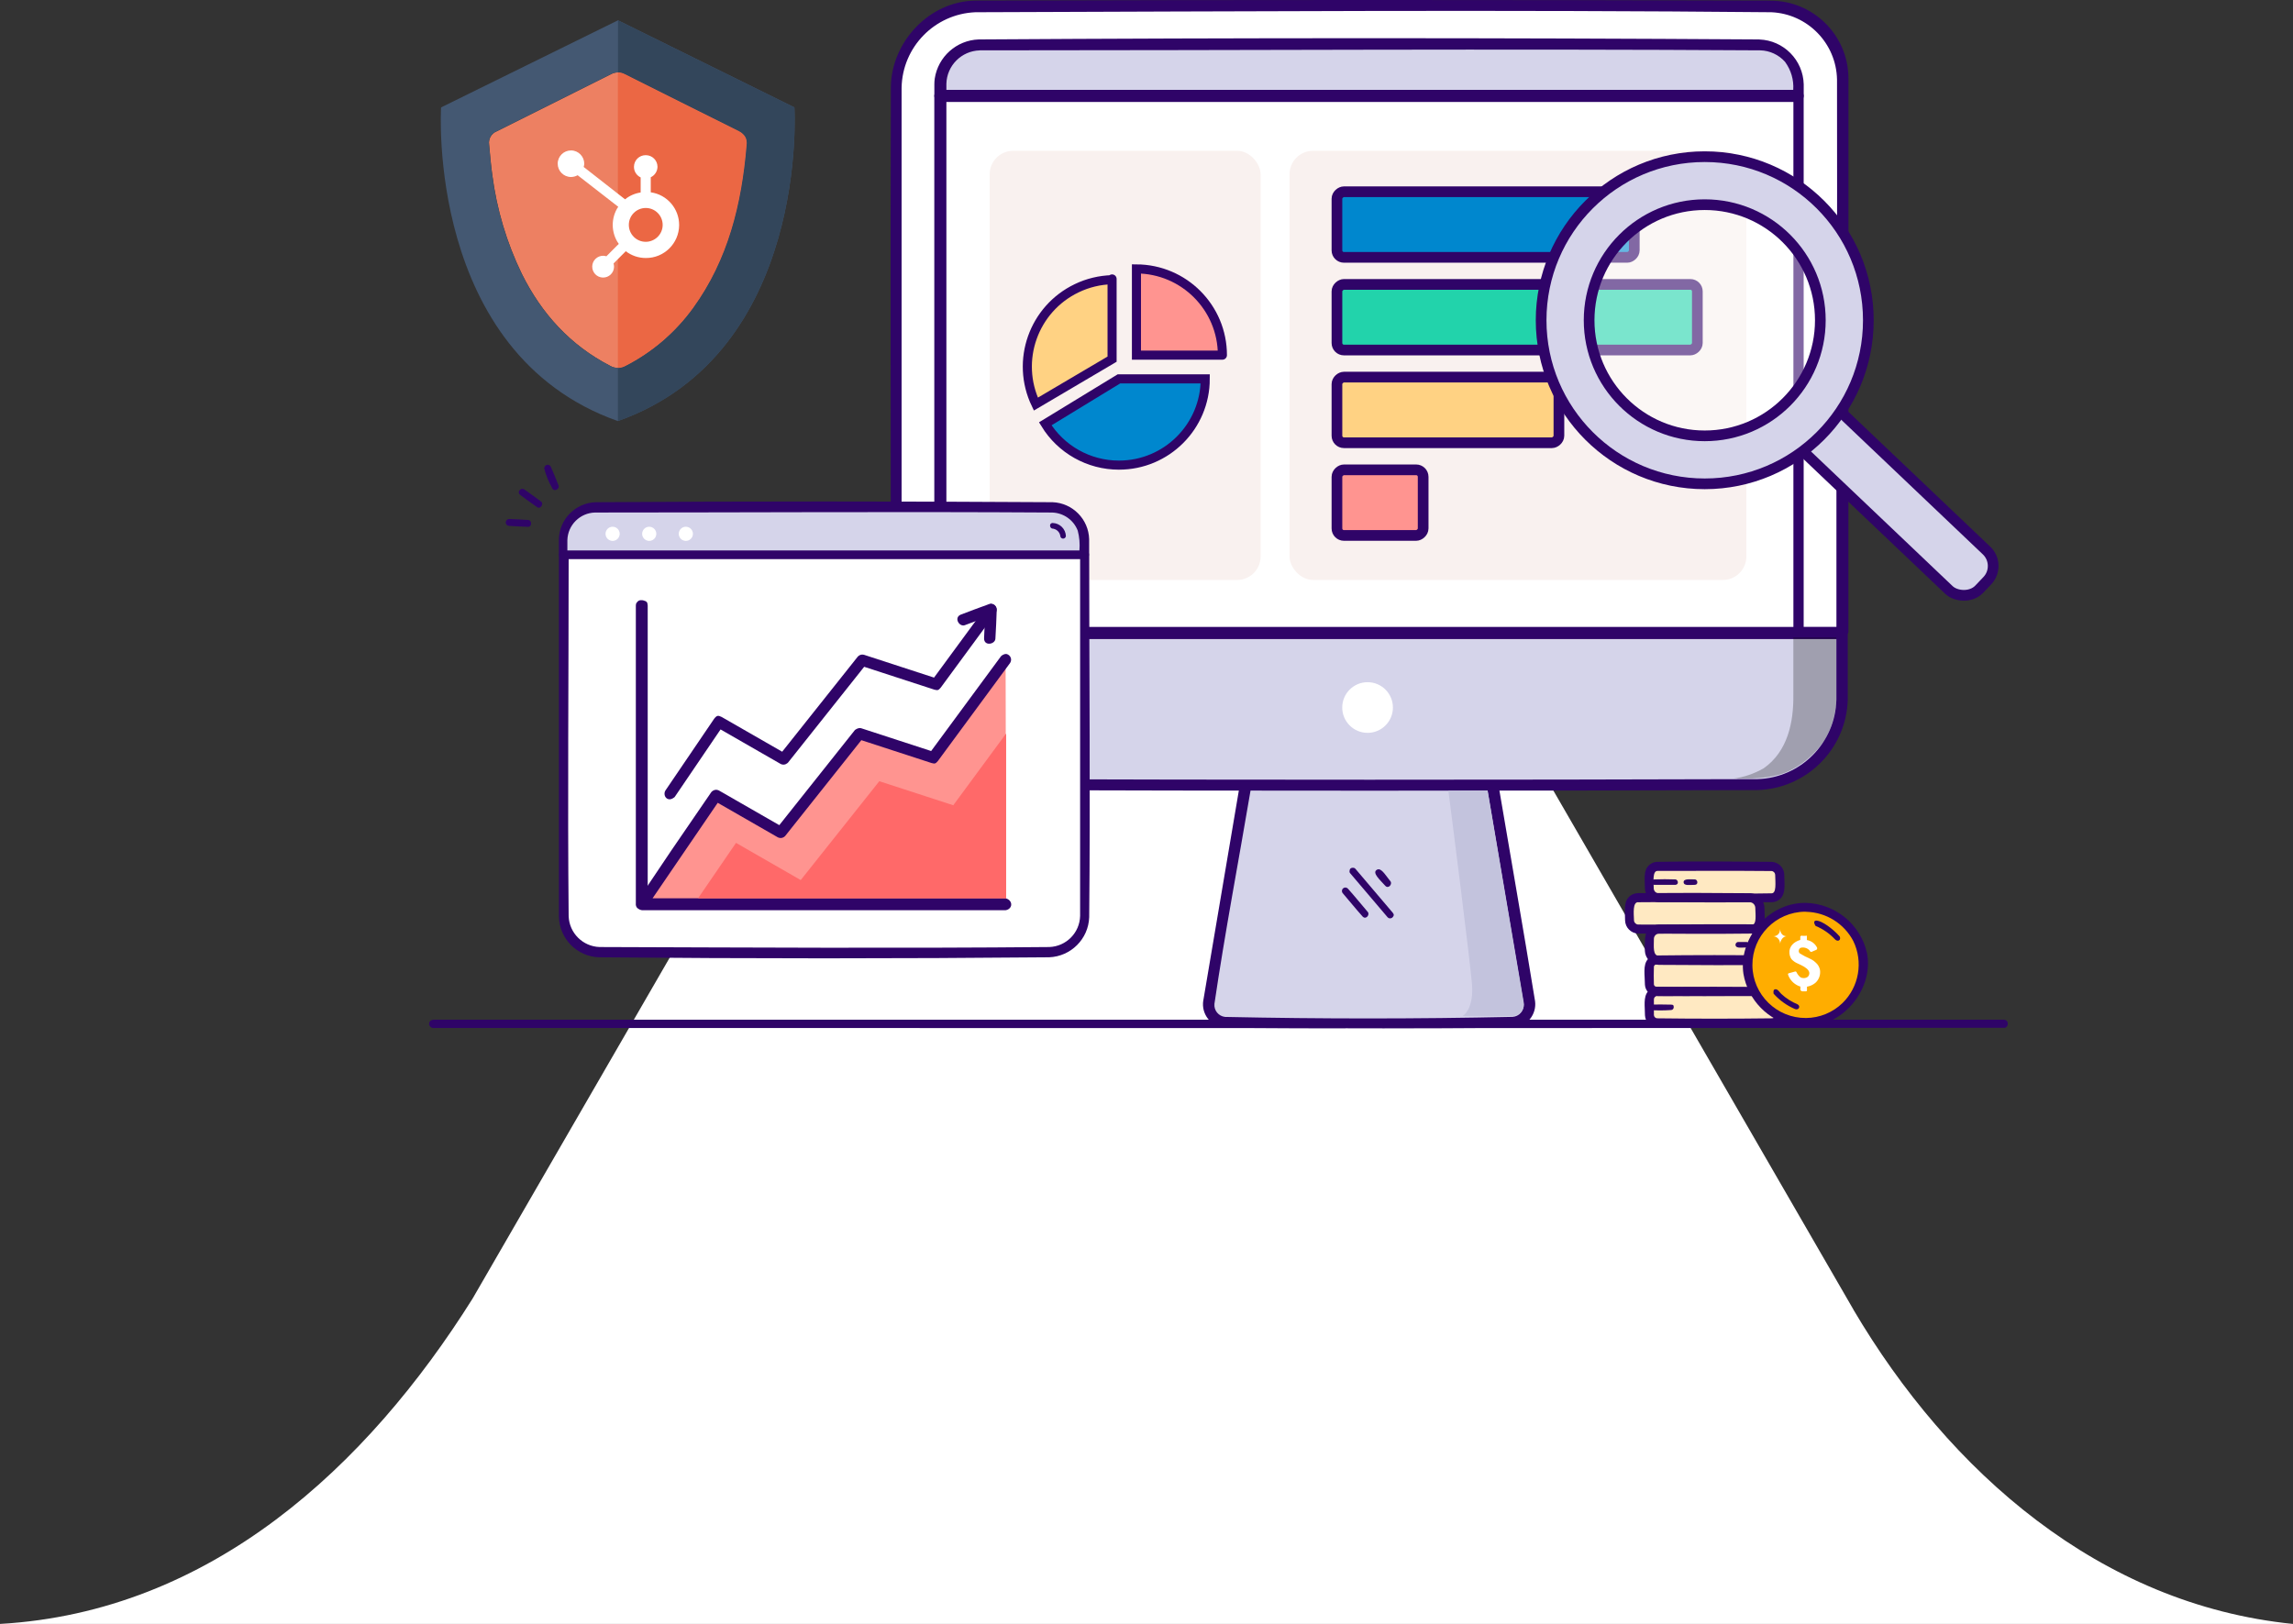<?xml version="1.0" encoding="UTF-8"?><svg xmlns="http://www.w3.org/2000/svg" xmlns:xlink="http://www.w3.org/1999/xlink" viewBox="0 0 429 303.89"><rect x="0" y="0" width="429" height="303.89" fill="#333333" stroke="none"/><defs><style>.cls-1,.cls-2{fill:none;}.cls-3,.cls-4,.cls-5,.cls-6,.cls-7,.cls-8,.cls-9{fill-rule:evenodd;}.cls-3,.cls-4,.cls-10{fill:#ffd283;}.cls-3,.cls-11,.cls-12,.cls-13,.cls-10,.cls-7,.cls-2,.cls-14,.cls-9{stroke:#2f0468;stroke-miterlimit:10;}.cls-3,.cls-7,.cls-9{stroke-linecap:round;stroke-width:1.7px;}.cls-15,.cls-5,.cls-13{fill:#d5d4ea;}.cls-16{fill:#33465b;}.cls-17{fill:#2f0468;}.cls-18{fill:#c3c3dd;}.cls-19{isolation:isolate;}.cls-11,.cls-12,.cls-13,.cls-10,.cls-2,.cls-14{stroke-width:2px;}.cls-11,.cls-9{fill:#0087ce;}.cls-12{fill:#22d3ab;}.cls-20{clip-path:url(#clippath-1);}.cls-21{clip-path:url(#clippath-3);}.cls-22{clip-path:url(#clippath-4);}.cls-23{clip-path:url(#clippath-2);}.cls-6{fill:#ff9490;}.cls-24{fill:#fff;}.cls-25{fill:rgba(255,255,255,.3);}.cls-7,.cls-14{fill:#ff9490;}.cls-26{fill:#ed8062;}.cls-27{mix-blend-mode:overlay;}.cls-28{fill:#f9f1ef;}.cls-29{opacity:.4;}.cls-30{opacity:.3;}.cls-31{opacity:.25;}.cls-32{fill:#445872;}.cls-33{fill:#ff6969;}.cls-34{clip-path:url(#clippath);}.cls-35{fill:#eb6744;}.cls-8{fill:#ffad00;}</style><clipPath id="clippath"><rect class="cls-1" x="175.77" y="8.45" width="160.72" height="9.66"/></clipPath><clipPath id="clippath-1"><rect class="cls-1" x="324.28" y="119.25" width="19.3" height="26.49"/></clipPath><clipPath id="clippath-2"><rect class="cls-1" x="324.28" y="119.25" width="19.3" height="26.49"/></clipPath><clipPath id="clippath-3"><rect class="cls-1" x="104.4" y="28.2" width="22.59" height="23.67"/></clipPath><clipPath id="clippath-4"><rect class="cls-1" x="104.4" y="28.2" width="22.59" height="23.67"/></clipPath></defs><g class="cls-19"><g id="Layer_2"><g id="Layer_1-2"><g id="Group_861"><path id="Path_1289" class="cls-24" d="M346.78,245.1L226.54,37.08c-3.05-5.27-9.79-7.07-15.06-4.03-1.67.97-3.06,2.36-4.03,4.03l-119.04,205.94c-19.73,31.43-48.97,58.61-88.42,60.87h429c-36.12-3.64-64.32-28.44-82.22-58.79"/></g><path id="Path_1176" class="cls-15" d="M282.89,191.4h-53.49c-1.78.02-3.22-1.43-3.22-3.21,0-.18.02-.36.05-.54l6.89-40.7h46.08l6.88,40.69c.3,1.76-.89,3.42-2.64,3.72-.18.03-.36.04-.53.04"/><path id="Path_1177" class="cls-17" d="M279.23,145.66l.2.02c.64.14.71.26.86.87,2.3,13.61,4.7,27.2,6.91,40.82.3,2.43-1.43,4.63-3.85,4.93-.11.01-.22.02-.34.03-17.91.13-35.81.14-53.72.01-2.44-.11-4.33-2.18-4.22-4.61,0-.13.02-.27.04-.4l6.9-40.78c.18-.74.34-.84,1.06-.89h46.17ZM233.97,147.91c-2.25,13.32-4.79,26.59-6.76,39.94-.12,1.23.77,2.32,2,2.45.02,0,.05,0,.07,0,17.9.38,35.81.38,53.72-.01,1.22-.08,2.15-1.14,2.07-2.36,0-.05,0-.1-.02-.16l-6.75-39.86h-44.34Z"/><path id="Path_1178" class="cls-15" d="M344.54,118.28v12.42c0,8.8-7.15,15.93-15.95,15.93h-144.93c-8.8,0-15.94-7.12-15.95-15.93h0v-12.42h176.83Z"/><path id="Path_1179" class="cls-17" d="M344.68,117.32l.44.14c.21.13.39.31.5.53l.08.41c0,4.18.01,8.36,0,12.54-.27,9.23-7.69,16.64-16.91,16.91-48.37.15-96.75.15-145.13,0-9.28-.25-16.72-7.74-16.92-17.02v-12.43l.08-.41.23-.34c.22-.18.48-.29.76-.31h176.87ZM168.91,119.57c0,3.82-.01,7.64,0,11.45.24,8.06,6.72,14.54,14.78,14.78,48.37.15,96.74.15,145.1,0,8.1-.23,14.6-6.78,14.78-14.88v-11.36h-174.66Z"/><path id="Path_1180" class="cls-24" d="M344.54,65.14v53.15h-176.83V16.27c-.08-8.33,6.6-15.15,14.93-15.23h148.42c7.52.08,13.55,6.23,13.48,13.75v41"/><path id="Path_1181" class="cls-17" d="M331.17.13c8.05-.05,14.61,6.44,14.66,14.49,0,.11,0,.22,0,.33v41.01c-.04.42-.29.79-.66.99l-.41.08-.41-.08-.34-.23c-.18-.22-.29-.48-.32-.76,0-13.69.04-27.38,0-41.08-.13-6.77-5.5-12.28-12.27-12.59-49.64-.48-99.29-.16-148.94,0-7.62.32-13.67,6.52-13.8,14.15v100.87h174.9v-51.97c-.04-.28-.02-.6.57-.99l.41-.08.41.08.34.23c.23.34.23.35.51.76v53.02l-.28.41-.23.34-.34.23-.41.21h-176.82l-.41-.21c-.25-.13-.45-.34-.58-.58l-.08-.41c0-34.02-.11-68.03,0-102.05.08-8.33,7.09-16.11,15.9-16.19C232.11-.04,281.64-.04,331.17.11"/><g id="Group_848" class="cls-30"><g id="Group_847"><g class="cls-34"><g id="Group_846"><path id="Path_1183" class="cls-24" d="M336.49,15.79v2.33h-160.72v-2.33c0-4.05,3.28-7.33,7.33-7.34h146.05c4.05,0,7.33,3.28,7.34,7.33h0"/></g></g></g></g><path class="cls-15" d="M185.69,8.45h141.13c5.33,0,9.66,4.33,9.66,9.66h-160.46c0-5.33,4.33-9.66,9.66-9.66Z"/><path id="Path_1184" class="cls-17" d="M329.16,7.39c4.55.16,8.19,3.85,8.3,8.4v2.21c-.04.42-.29.8-.66.99l-.41.08h-160.51l-.41-.08c-.25-.13-.45-.33-.58-.58l-.08-.41v-2.21c0-.36.02-.71.07-1.07.62-4.11,4.07-7.19,8.22-7.34,48.69-.31,97.38-.31,146.07,0M183.32,9.43c-3.42.08-6.18,2.84-6.26,6.26v1.13h158.44c.13-1.87-.41-3.72-1.53-5.23-1.18-1.34-2.86-2.13-4.65-2.17-48.67-.31-97.34,0-146.01,0"/><path id="Path_1228" class="cls-24" d="M175.77,17.79h160.72v100.49h-160.72V17.79Z"/><path id="Path_1185" class="cls-17" d="M336.84,16.94c.35.2.58.56.61.96v100.28l-.08.41-.23.34-.34.23-.41.08h-160.52l-.41-.08c-.25-.13-.45-.33-.58-.58l-.08-.41V17.9l.08-.41c.13-.25.33-.45.58-.58l.41-.08h160.59l.38.11M177.06,117.32h158.47V19.08h-158.47v98.24Z"/><path id="Path_1191" class="cls-18" d="M270.99,147.96l7.33-.04,6.76,39.67c.2,1.18-.59,2.3-1.77,2.5-.12.02-.24.03-.36.03h-9.3s1.9-.99,1.79-5.27c-.07-2.75-4.46-36.88-4.46-36.88"/><g id="Group_854"><g id="Group_853"><g class="cls-20"><g id="Group_852"><g id="Group_851" class="cls-31"><g id="Group_850"><g class="cls-23"><g id="Group_849" class="cls-27"><path id="Path_1192" d="M324.27,145.7s6.09.37,9.87-1.16c2.92-1.27,5.41-3.35,7.18-5.99.98-1.63,1.65-3.42,1.99-5.29.17-.83.26-1.67.26-2.52v-11.49h-8.05v10.75c.07,5.16-1.06,10.63-5.55,13.77-1.75,1.01-3.69,1.67-5.69,1.94"/></g></g></g></g></g></g></g></g><path id="Path_1193" class="cls-17" d="M253.19,162.39c.17.01.32.09.43.23l6.95,8.18c.31.4.19.51.08.72-.17.31-.56.43-.88.26-.07-.04-.13-.09-.18-.15l-6.95-8.18c-.13-.12-.18-.29-.15-.46.02-.35.18-.63.71-.6"/><path id="Path_1194" class="cls-17" d="M257.94,162.67c.69.03,1.44,1.33,2.21,2.26.38.5-.37,1.48-.98.83-1.01-1.14-2.52-2.43-1.57-3,.1-.06.22-.09.34-.09"/><path id="Path_1195" class="cls-17" d="M251.73,166.08c.17.01.32.08.44.2,1.28,1.43,2.49,2.93,3.74,4.39.41.5-.34,1.48-.96.86-1.28-1.43-2.49-2.93-3.74-4.39-.23-.28-.19-.68.09-.91.12-.1.27-.15.43-.15"/><path id="Path_1196" class="cls-24" d="M260.6,132.4c0,2.62-2.12,4.74-4.74,4.74s-4.74-2.12-4.74-4.74c0-2.62,2.12-4.74,4.74-4.74h0c2.62,0,4.74,2.12,4.74,4.74"/><g id="Layer_2-2"><g id="Layer_1-2"><g id="Money"><g id="Money-2"><g id="Line"><path class="cls-17" d="M252,190.88c.18.1.32.25.41.42l.06.3-.06.3-.16.25-.25.17-.29.06H81.04l-.29-.06c-.18-.1-.32-.25-.41-.42l-.06-.3.06-.3.16-.25c.15-.13.34-.21.54-.23h170.68l.29.06Z"/><path class="cls-17" d="M374.96,190.82c.48.08.54.27.62.44.17.42-.02.9-.44,1.07-.08.03-96.17.05-96.26.06h-20.19c-.8-.04-1.16-1.49,0-1.57h116.27Z"/></g></g></g></g></g><g id="_2022_Design_Icon_RedShield"><path id="Path_5098" class="cls-26" d="M139.67,27.26c-.92,10.92-3.44,21.31-10,30.37-3.29,4.56-7.61,8.27-12.62,10.83-.89.52-2,.52-2.89,0-7.48-3.86-12.82-9.76-16.53-17.22-2.83-5.83-4.69-12.07-5.52-18.49-.27-1.9-.42-3.82-.6-5.73-.15-1.05.45-2.07,1.44-2.45l21.37-10.69c.8-.44,1.76-.44,2.56,0,7.07,3.54,14.13,7.07,21.19,10.58,1.2.6,1.81,1.43,1.61,2.8Z"/><path id="Path_5099" class="cls-32" d="M148.63,20.1L115.62,3.8l-33.1,16.3s-2.88,45.96,33.05,58.69h0c35.94-12.73,33.05-58.69,33.05-58.69ZM139.65,27.26c-.92,10.91-3.44,21.31-10,30.37-3.29,4.55-7.61,8.27-12.61,10.83-.89.52-2,.52-2.89,0-7.48-3.86-12.82-9.76-16.54-17.22-2.83-5.83-4.69-12.07-5.52-18.49-.27-1.9-.42-3.82-.6-5.73-.15-1.05.45-2.07,1.44-2.45l21.37-10.69c.8-.44,1.76-.44,2.56,0,7.05,3.54,14.11,7.07,21.17,10.58,1.21.6,1.83,1.43,1.63,2.8h0Z"/><path id="Path_5100" class="cls-16" d="M148.63,20.1L115.62,3.8h0v9.74c.44.01.88.13,1.27.34,7.05,3.54,14.11,7.07,21.17,10.58,1.2.6,1.81,1.43,1.6,2.8-.92,10.91-3.44,21.31-10,30.37-3.29,4.55-7.61,8.27-12.61,10.83-.44.24-.93.38-1.44.4v9.94c35.91-12.74,33.02-58.69,33.02-58.69Z"/><path id="Path_5101" class="cls-35" d="M138.06,24.46c-7.06-3.51-14.11-7.03-21.17-10.58-.4-.21-.84-.33-1.29-.34v55.31c.51-.01,1.01-.15,1.45-.4,5-2.56,9.32-6.28,12.62-10.83,6.56-9.08,9.08-19.45,10-30.37.2-1.37-.41-2.2-1.61-2.8Z"/><g id="HubSpot_Sprocket_White_"><g class="cls-21"><g id="Group_2015"><g class="cls-22"><g id="Group_2014"><path id="Path_5102" class="cls-24" d="M121.75,35.99v-2.82c.75-.35,1.24-1.1,1.26-1.93v-.06c-.02-1.18-.98-2.13-2.17-2.14h-.06c-1.18,0-2.15.95-2.17,2.14v.06c0,.84.49,1.6,1.25,1.96v2.82c-1.07.16-2.08.6-2.92,1.28l-7.74-6.06c.06-.19.1-.39.11-.59,0-1.37-1.1-2.49-2.47-2.5-1.37,0-2.49,1.1-2.5,2.47,0,1.37,1.1,2.49,2.47,2.5.44,0,.87-.11,1.26-.33l7.59,5.9c-1.4,2.11-1.36,4.87.1,6.95l-2.31,2.32c-.18-.06-.38-.09-.57-.1-1.13-.02-2.06.88-2.08,2-.02,1.13.88,2.06,2,2.08,1.13.02,2.06-.88,2.08-2,0-.22-.03-.43-.09-.64l2.29-2.29c1.07.83,2.39,1.27,3.74,1.27,3.41.03,6.2-2.71,6.24-6.12.03-3.09-2.23-5.73-5.29-6.17M120.81,45.25c-1.75,0-3.16-1.42-3.16-3.17,0-1.75,1.42-3.16,3.17-3.16,1.75,0,3.16,1.42,3.16,3.17,0,.84-.34,1.64-.93,2.23-.6.59-1.4.93-2.24.93"/></g></g></g></g></g></g><rect class="cls-28" x="241.26" y="28.22" width="85.47" height="80.31" rx="4.4" ry="4.4"/><rect class="cls-28" x="185.16" y="28.22" width="50.69" height="80.31" rx="4.4" ry="4.4"/><path id="Path_869" class="cls-3" d="M208.06,52.2v15.01l-14.26,8.41c-3.88-8.11-.44-17.82,7.66-21.69,2.06-.99,4.31-1.53,6.6-1.59"/><path id="Path_870" class="cls-9" d="M225.49,70.9c0,8.92-7.24,16.15-16.16,16.14-5.62,0-10.84-2.93-13.77-7.73l13.78-8.41h16.15Z"/><path id="Path_871" class="cls-7" d="M228.66,66.46h-16.04v-16.14c8.89.04,16.08,7.25,16.08,16.14"/><path class="cls-4" d="M331.33,168.15h-21.01c-.98-.01-1.77-.82-1.75-1.8,0,0,0,0,0,0v-2.59c-.01-.85.67-1.56,1.52-1.57,0,0,0,0,0,0h21.24c.86-.01,1.57.67,1.58,1.53,0,.01,0,.03,0,.04v2.8c.02.86-.66,1.58-1.52,1.6-.02,0-.04,0-.06,0Z"/><path class="cls-4" d="M327.75,173.86h-21.32c-.89-.03-1.59-.76-1.59-1.64v-2.71c0-.89.7-1.61,1.59-1.64h20.85c1.05.02,1.88.88,1.87,1.93,0,0,0,0,0,0v2.57c.04.78-.57,1.45-1.36,1.49-.01,0-.03,0-.04,0Z"/><path class="cls-4" d="M331.47,179.8h-21.1c-1,0-1.8-.83-1.79-1.83,0,0,0-.01,0-.02v-2.26c-.02-1,.78-1.82,1.78-1.84,0,0,.01,0,.02,0h21.14c.76-.01,1.39.59,1.41,1.36,0,.02,0,.03,0,.05v3.11c0,.79-.63,1.43-1.41,1.43-.01,0-.02,0-.03,0Z"/><path class="cls-4" d="M331.56,185.51h-21.67c-.71-.01-1.28-.6-1.27-1.32v-3.29c0-.71.56-1.3,1.27-1.32h21.71c.74.01,1.33.62,1.32,1.36v3.24c0,.74-.62,1.33-1.36,1.32h0Z"/><path class="cls-4" d="M331.41,191.46h-21.38c-.81,0-1.46-.68-1.46-1.49,0,0,0,0,0,0v-2.94c-.01-.82.64-1.49,1.46-1.51,0,0,0,0,0,0h21.38c.82.01,1.47.69,1.46,1.51v2.94c0,.82-.65,1.49-1.46,1.5h0Z"/><path class="cls-25" d="M331.33,168.15h-21.01c-.98-.01-1.77-.82-1.75-1.8,0,0,0,0,0,0v-2.59c-.01-.85.67-1.56,1.52-1.57,0,0,0,0,0,0h21.24c.86-.01,1.57.67,1.58,1.53,0,.01,0,.03,0,.04v2.8c.02.86-.66,1.58-1.52,1.6-.02,0-.04,0-.06,0Z"/><path class="cls-25" d="M327.75,173.86h-21.32c-.89-.03-1.59-.76-1.59-1.64v-2.71c0-.89.7-1.61,1.59-1.64h20.85c1.05.02,1.88.88,1.87,1.93,0,0,0,0,0,0v2.57c.04.78-.57,1.45-1.36,1.49-.01,0-.03,0-.04,0Z"/><path class="cls-25" d="M331.47,179.8h-21.1c-1,0-1.8-.83-1.79-1.83,0,0,0-.01,0-.02v-2.26c-.02-1,.78-1.82,1.78-1.84,0,0,.01,0,.02,0h21.14c.76-.01,1.39.59,1.41,1.36,0,.02,0,.03,0,.05v3.11c0,.79-.63,1.43-1.41,1.43-.01,0-.02,0-.03,0Z"/><path class="cls-25" d="M331.56,185.51h-21.67c-.71-.01-1.28-.6-1.27-1.32v-3.29c0-.71.56-1.3,1.27-1.32h21.71c.74.01,1.33.62,1.32,1.36v3.24c0,.74-.62,1.33-1.36,1.32h0Z"/><path class="cls-25" d="M331.41,191.46h-21.38c-.81,0-1.46-.68-1.46-1.49,0,0,0,0,0,0v-2.94c-.01-.82.64-1.49,1.46-1.51,0,0,0,0,0,0h21.38c.82.01,1.47.69,1.46,1.51v2.94c0,.82-.65,1.49-1.46,1.5h0Z"/><path class="cls-25" d="M331.33,168.15h-21.01c-.98-.01-1.77-.82-1.75-1.8,0,0,0,0,0,0v-2.59c-.01-.85.67-1.56,1.52-1.57,0,0,0,0,0,0h21.24c.86-.01,1.57.67,1.58,1.53,0,.01,0,.03,0,.04v2.8c.02.86-.66,1.58-1.52,1.6-.02,0-.04,0-.06,0Z"/><path class="cls-25" d="M327.75,173.86h-21.32c-.89-.03-1.59-.76-1.59-1.64v-2.71c0-.89.7-1.61,1.59-1.64h20.85c1.05.02,1.88.88,1.87,1.93,0,0,0,0,0,0v2.57c.04.78-.57,1.45-1.36,1.49-.01,0-.03,0-.04,0Z"/><path class="cls-25" d="M331.47,179.8h-21.1c-1,0-1.8-.83-1.79-1.83,0,0,0-.01,0-.02v-2.26c-.02-1,.78-1.82,1.78-1.84,0,0,.01,0,.02,0h21.14c.76-.01,1.39.59,1.41,1.36,0,.02,0,.03,0,.05v3.11c0,.79-.63,1.43-1.41,1.43-.01,0-.02,0-.03,0Z"/><path class="cls-25" d="M331.56,185.51h-21.67c-.71-.01-1.28-.6-1.27-1.32v-3.29c0-.71.56-1.3,1.27-1.32h21.71c.74.01,1.33.62,1.32,1.36v3.24c0,.74-.62,1.33-1.36,1.32h0Z"/><path class="cls-25" d="M331.41,191.46h-21.38c-.81,0-1.46-.68-1.46-1.49,0,0,0,0,0,0v-2.94c-.01-.82.64-1.49,1.46-1.51,0,0,0,0,0,0h21.38c.82.01,1.47.69,1.46,1.51v2.94c0,.82-.65,1.49-1.46,1.5h0Z"/><path class="cls-17" d="M331.48,161.28c1.27.07,2.29,1.09,2.34,2.37,0,1.64.3,3.29-.58,4.36-.44.51-1.08.81-1.76.82-7.06.05-14.11.05-21.16,0-1.39-.06-2.5-1.17-2.57-2.56,0-1.49-.28-3.07.5-4.07.43-.56,1.09-.9,1.8-.92,7.14-.14,14.28-.05,21.42,0ZM310.1,162.98c-.92,0-.75,1.84-.7,3.29.03.49.42.88.91.9,7.04.05,14.09.14,21.13,0,.95,0,.71-1.97.68-3.48-.02-.37-.32-.67-.69-.69-7.09-.07-14.2-.02-21.31-.02h-.02Z"/><path class="cls-17" d="M327.43,167.15c1.46.06,2.63,1.24,2.68,2.71,0,1.49.3,3.08-.55,4.06-.42.48-1.01.76-1.64.78-7.16.09-14.33.04-21.48,0-1.31-.07-2.35-1.12-2.4-2.43,0-1.6-.29-3.29.63-4.32.45-.51,1.09-.8,1.77-.82,7.01-.06,14.01-.05,21,.02ZM306.47,168.83c-1.02,0-.82,2.03-.76,3.45.04.39.36.7.75.73,7.14.04,14.29.09,21.38,0,.82,0,.6-1.8.56-3.16-.03-.54-.46-.98-1-1.01-6.94-.23-13.93,0-20.92,0h0Z"/><path class="cls-17" d="M331.67,173.01c1.17.06,2.1,1,2.15,2.17,0,1.6.38,3.41-.48,4.52-.42.52-1.04.84-1.71.86-7.09.09-14.19.05-21.28,0-1.42-.07-2.55-1.21-2.61-2.63,0-1.55-.17-3.29.82-4.2.47-.45,1.1-.71,1.76-.72,7.13-.05,14.24-.09,21.34,0ZM310.39,174.7c-.52.02-.94.44-.96.96,0,1.46-.25,3.19.95,3.22,7.07.04,14.15.09,21.22,0,.3-.02.54-.26.56-.57,0-1.04.04-2.06,0-3.1-.02-.27-.23-.49-.5-.51-7.08-.25-14.17,0-21.26,0Z"/><path class="cls-17" d="M331.72,178.8c1.14.07,2.04.98,2.1,2.12,0,1.69.41,3.64-.56,4.72-.4.44-.95.69-1.54.72-7.29.09-14.57,0-21.86,0-1.14-.05-2.05-.95-2.11-2.09,0-1.71-.42-3.68.54-4.76.39-.43.94-.68,1.52-.71,7.3-.09,14.6-.09,21.9,0ZM309.88,180.49c-.24,0-.44.19-.45.43-.04,1.1-.04,2.21,0,3.29.02.23.2.42.44.43,7.28.09,14.56.28,21.83,0,.25-.02.45-.22.46-.48,0-1.08.04-2.15,0-3.23-.02-.25-.22-.45-.47-.46-7.28-.07-14.54.02-21.8.02Z"/><path class="cls-17" d="M331.58,184.74c1.21.07,2.18,1.05,2.24,2.26,0,1.64.35,3.47-.59,4.52-.42.47-1.02.74-1.64.76-7.18.09-14.36,0-21.54,0-1.24-.05-2.23-1.04-2.29-2.27,0-1.64-.35-3.42.56-4.48.41-.49,1.01-.79,1.64-.82,7.22-.08,14.43-.07,21.62.02ZM310.06,186.38c-.34,0-.62.28-.63.62v2.94c.01.33.28.6.61.62,7.17.09,14.34.09,21.51,0,.33-.02.59-.29.61-.62v-2.94c-.02-.33-.28-.59-.61-.62-7.16-.05-14.33.04-21.48.04v-.04Z"/><path class="cls-17" d="M317.11,164.57c.49,0,.7.97,0,1.01-.95,0-2.08.24-2.12-.48s1.21-.53,2.12-.53Z"/><path class="cls-17" d="M313.47,164.57c.49.04.69.95,0,1.01h-4.01c-.51,0-.72-.95,0-1.01,1.33-.05,2.66-.05,4.01,0Z"/><path class="cls-17" d="M326.8,176.28c.49,0,.71.98,0,1.02-.88,0-1.88.21-2.08-.33-.09-.28.06-.57.33-.67.04-.01.08-.02.12-.02h1.63Z"/><path class="cls-17" d="M312.66,188c.48,0,.46.21.48.48,0,.28-.2.51-.48.53-1.37.1-2.74.1-4.11,0-.46-.05-.61-.95,0-1.01,1.41-.04,2.76-.04,4.11,0Z"/><path class="cls-8" d="M348.54,180.56c-.07,5.95-4.94,10.71-10.89,10.64-5.95-.07-10.71-4.94-10.64-10.89.07-5.89,4.86-10.64,10.76-10.64,5.98.03,10.8,4.89,10.77,10.87,0,0,0,.01,0,.02"/><path class="cls-17" d="M337.85,168.96c5.52.14,10.24,4.01,11.45,9.4,1.4,7.21-5.44,15.05-13.59,13.61-4.9-.94-8.69-4.82-9.53-9.73-.95-6.42,4.38-13.16,11.37-13.28h.3ZM337.71,170.61c-5.49.05-9.9,4.55-9.85,10.04.05,5.49,4.55,9.9,10.04,9.85,2.54-.02,4.97-1.02,6.8-2.78,3.11-3.03,3.93-7.72,2.03-11.63-1.72-3.27-5.07-5.36-8.77-5.46l-.25-.02Z"/><path class="cls-17" d="M339.9,172.27c.98.09,2.89,1.41,4.26,2.94.11.17.14.38.07.58-.17.33-.6.34-.96-.05-1.01-1.07-2.23-1.91-3.59-2.47,0,0-.72-1.03.23-1Z"/><path class="cls-17" d="M332.24,185.13c.42,0,.67.53,1.04.88.89.82,1.91,1.47,3.03,1.93.15.08.26.21.3.37.07.39-.31.72-.82.5-1.51-.65-2.86-1.62-3.96-2.85,0,0-.21-.9.4-.84Z"/><path class="cls-24" d="M339.58,183.97c-.44.35-.95.58-1.51.67v.65c.01.11-.06.21-.17.22-.01,0-.02,0-.03,0h-.67c-.12,0-.22-.1-.36-.22v-.67c-.11-.05-.22-.09-.34-.12-.92-.39-1.64-1.15-1.97-2.1-.04-.11.01-.23.12-.27,0,0,0,0,.01,0l1.19-.33c.12-.03.23.04.27.15.17.36.41.67.72.92.26.21,1.31.33,1.6-.39s-.33-1.23-1.02-1.64c-.29-.17-.68-.35-1.07-.53-.45-.18-.85-.47-1.18-.82-.29-.43-.42-.94-.38-1.46v-.12c.08-.56.38-1.06.82-1.41.36-.28.77-.49,1.21-.61v-.65c.14-.12.24-.22.36-.12h.66c.12-.11.22,0,.21.12v.67c.82.14,1.52.66,1.9,1.4.08.17.01.37-.15.45,0,0-.01,0-.02,0l-.82.35c-.11.05-.23.01-.3-.08l-.06-.08s-.04-.06-.06-.1c-.41-.46-1.05-.64-1.64-.49-.33.16-.46.55-.3.88.03.06.07.12.11.16.65.41,1.34.77,2.06,1.07.2.1.4.22.58.35.12.09.23.19.34.29.43.36.72.86.82,1.41.14.93-.22,1.87-.94,2.47"/><path class="cls-24" d="M334.23,175.2c-1.23-.07-1.19-1.42-1.19-1.42,0,1.49-1.26,1.42-1.26,1.42.72.06,1.27.67,1.26,1.39,0,0,.16-1.27,1.19-1.39"/><path id="Path_1206" class="cls-17" d="M101.82,87.65c0-.36.28-.66.64-.67.24,0,.46.12.58.33.52,1.17.98,2.36,1.47,3.55.23.61-.81,1.26-1.18.52-.67-1.17-1.18-2.42-1.51-3.72"/><path id="Path_1207" class="cls-17" d="M94.62,97.82c-.02-.37.26-.68.63-.7,0,0,0,0,.01,0,1.2.03,2.39.12,3.59.18.66.05.72,1.27-.04,1.29-1.2-.03-2.39-.12-3.59-.18-.32-.02-.57-.27-.61-.59"/><path id="Path_1208" class="cls-17" d="M97.06,92.17c-.01-.37.28-.68.65-.69.12,0,.24.03.35.08,1.08.74,2.12,1.53,3.18,2.3.53.4-.09,1.47-.73,1.06-1.08-.74-2.12-1.53-3.18-2.3-.15-.1-.25-.27-.26-.45"/><path id="Path_1209" class="cls-24" d="M203.14,103.79v67.68c0,3.7-3,6.71-6.71,6.71h-84.11c-3.7,0-6.71-3-6.71-6.71h0v-67.68h97.52Z"/><path id="Path_1210" class="cls-17" d="M202.94,103l.36.11c.17.1.31.25.41.43l.07.34c0,22.59.22,45.18,0,67.77-.15,4.07-3.42,7.33-7.49,7.49-28.07.26-56.15.26-84.23,0-4.11-.14-7.39-3.47-7.49-7.58v-67.68c.02-.23.11-.44.26-.62l.28-.19.34-.07h97.49ZM106.39,104.58c0,22.29-.21,44.59,0,66.88.12,3.14,2.65,5.66,5.79,5.76,28.05.09,56.1.26,84.15,0,3.16-.12,5.68-2.67,5.75-5.83v-66.8h-95.69Z"/><path id="Path_1211" class="cls-5" d="M203.14,100.89v2.89h-97.52v-2.89c0-3.34,2.71-6.04,6.04-6.04h85.43c3.34,0,6.04,2.71,6.04,6.04"/><path id="Path_1213" class="cls-17" d="M196.94,93.98c3.74.15,6.73,3.18,6.83,6.92v2.8l-.07.34-.19.28c-.18.14-.39.23-.62.26h-97.45c-.23-.02-.44-.11-.62-.26l-.19-.28-.07-.34v-2.8c.1-3.75,3.09-6.77,6.83-6.92,28.51-.18,57.03-.18,85.54,0M111.33,95.91c-2.83.07-5.11,2.35-5.18,5.18v1.92h95.8c.11-1.24,0-2.5-.31-3.7-.76-1.99-2.65-3.33-4.79-3.4-28.5-.18-57.01,0-85.52,0"/><path id="Path_1214" class="cls-24" d="M115.94,99.89c0,.73-.59,1.33-1.32,1.33-.73,0-1.33-.59-1.33-1.32s.59-1.33,1.32-1.33h0c.73,0,1.33.59,1.33,1.32"/><path id="Path_1215" class="cls-24" d="M129.64,99.89c0,.73-.59,1.33-1.32,1.33-.73,0-1.33-.59-1.33-1.32s.59-1.33,1.32-1.33h0c.73,0,1.33.59,1.33,1.32"/><path id="Path_1216" class="cls-24" d="M122.79,99.89c0,.73-.59,1.33-1.32,1.33-.73,0-1.33-.59-1.33-1.32s.59-1.33,1.32-1.33h0c.73,0,1.33.59,1.33,1.32"/><path id="Path_1217" class="cls-17" d="M196.97,97.87c1.33.05,2.4,1.12,2.45,2.45-.03.29-.29.5-.58.47-.27-.03-.48-.26-.47-.53-.13-.75-.76-1.3-1.51-1.35-.49-.09-.63-1.05.12-1.05"/><polyline class="cls-6" points="188.24 169.37 120.11 169.37 126.45 159.94 133.97 148.96 146.08 155.92 160.79 137.41 174.62 141.92 188.14 123.56"/><path class="cls-17" d="M188.31,122.38c.71.18,1.11.98.68,1.67l-13.52,18.36c-.46.53-.56.53-1.18.38l-13.14-4.28-14.25,17.93s-.55.64-1.36.26l-11.26-6.47q-6.13,8.95-12.19,17.87h66.04c.63.13,1.15.68,1.05,1.31-.08.49-.52.85-1.05.92h-68.03c-.78-.09-1.3-.92-.88-1.68l6.34-9.44,7.52-10.98s.58-.71,1.4-.32l11.32,6.5,14.14-17.79s.57-.49,1.16-.35l13.11,4.27,13.07-17.74s.45-.47,1.03-.42Z"/><path class="cls-17" d="M185.54,113.01c.75.14,1.18.97.74,1.68l-10.28,13.99c-.44.52-.56.53-1.18.38l-13.14-4.28-14.25,17.93s-.58.64-1.36.26l-11.26-6.47-8.58,12.64s-.73.71-1.4.32c-.5-.29-.65-.99-.35-1.51l9.14-13.46c.5-.63.73-.65,1.4-.32l11.32,6.5,14.14-17.79s.43-.53,1.16-.35l13.11,4.27,9.82-13.37s.44-.44.97-.43Z"/><path class="cls-17" d="M185.47,113c.19.01.26.04.37.08.38.16.63.55.64.97-.04,1.83-.16,3.66-.25,5.48-.07,1.07-2.15,1.44-2.12-.1l.17-3.84-3.82,1.42c-1.02.3-2.02-1.41-.74-1.98,1.76-.7,3.55-1.32,5.32-1.98.13-.04.17-.07.42-.06Z"/><path class="cls-17" d="M120.31,112.34c.74.2.81.33.87.96v56.01c-.09,1.04-2.12,1.26-2.22,0v-56.01c.04-.43.1-.44.19-.56.22-.29.43-.5,1.17-.41Z"/><polygon class="cls-33" points="188.24 137.26 188.24 168.1 130.6 168.1 137.7 157.73 149.81 164.69 164.51 146.19 178.35 150.69 188.24 137.26"/><rect class="cls-14" x="252.05" y="85.99" width="12.28" height="16.13" rx="1.31" ry="1.31" transform="translate(164.14 352.25) rotate(-90)"/><rect class="cls-10" x="264.76" y="55.94" width="12.28" height="41.53" rx="1.31" ry="1.31" transform="translate(194.19 347.61) rotate(-90)"/><rect class="cls-12" x="277.71" y="25.65" width="12.28" height="67.43" rx="1.31" ry="1.31" transform="translate(224.48 343.21) rotate(-90)"/><rect class="cls-11" x="271.8" y="14.21" width="12.28" height="55.63" rx="1.31" ry="1.31" transform="translate(235.92 319.96) rotate(-90)"/><g class="cls-29"><circle class="cls-24" cx="319.75" cy="60.57" r="26.47"/></g><rect class="cls-13" x="349.11" y="70.25" width="10.2" height="46.42" rx="4" ry="4" transform="translate(42.41 285.75) rotate(-46.44)"/><path class="cls-15" d="M296.76,38.84c-11.65,12.25-11.16,31.63,1.09,43.28,12.25,11.65,31.63,11.16,43.28-1.09,11.65-12.25,11.16-31.63-1.09-43.28-12.25-11.65-31.63-11.16-43.28,1.09ZM334.62,74.83c-8.23,8.66-21.92,9-30.58.77s-9-21.92-.77-30.58,21.92-9,30.58-.77c8.66,8.23,9,21.92.77,30.58Z"/><circle class="cls-2" cx="318.94" cy="59.93" r="30.61"/><circle class="cls-2" cx="318.94" cy="59.93" r="21.63"/></g></g></g></svg>